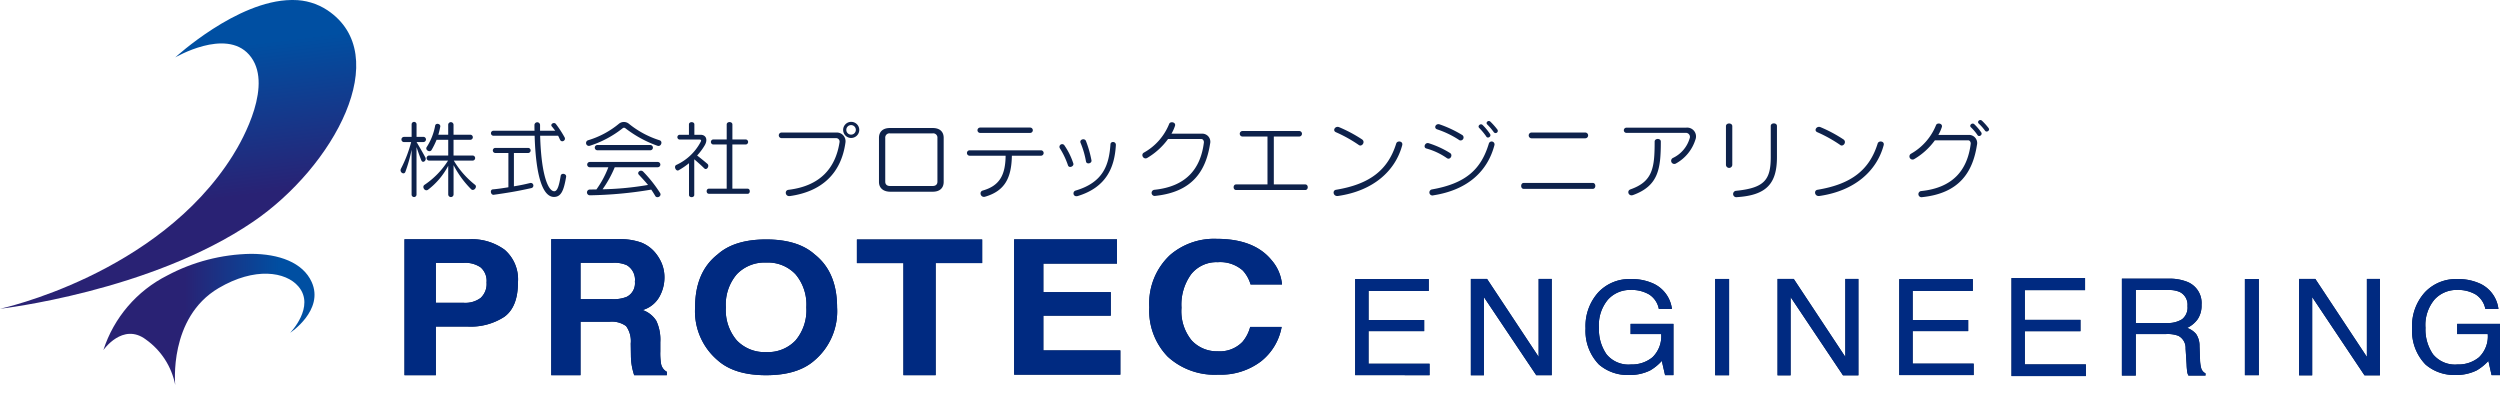 <svg xmlns="http://www.w3.org/2000/svg" xmlns:xlink="http://www.w3.org/1999/xlink" width="337.624" height="55.392" viewBox="0 0 337.624 55.392">
  <defs>
    <clipPath id="clip-path">
      <rect id="長方形_1" data-name="長方形 1" width="337.624" height="55.392" fill="none"/>
    </clipPath>
    <clipPath id="clip-path-2">
      <path id="パス_20" data-name="パス 20" d="M39.345,0c-7.359.083-15.68,7.755-15.68,7.755s6.767-3.983,9.964-.382c3.411,3.846-.793,11.412-2.211,13.658C21.306,37.13,0,41.7,0,41.7s20.329-2.312,34.189-11.76c10.9-7.418,19.093-22.5,10.029-28.56A8.34,8.34,0,0,0,39.579,0Z" fill="none"/>
    </clipPath>
    <linearGradient id="linear-gradient" x1="0.511" y1="1.004" x2="0.47" y2="0.002" gradientUnits="objectBoundingBox">
      <stop offset="0" stop-color="#292274"/>
      <stop offset="0.367" stop-color="#292274"/>
      <stop offset="0.803" stop-color="#004fa2"/>
      <stop offset="1" stop-color="#004fa2"/>
    </linearGradient>
    <clipPath id="clip-path-3">
      <path id="パス_21" data-name="パス 21" d="M15.015,18.61A17.208,17.208,0,0,0,6.389,28.683s2.618-3.765,5.736-1.431a9.855,9.855,0,0,1,3.97,6.144s-.94-9.076,5.854-13.082c4.881-2.878,9.074-2.231,10.781-.223,2.325,2.729-1.117,6.26-1.117,6.26s4.634-3.05,2.906-6.865c-1.193-2.637-4.414-3.8-8.216-3.8A24.936,24.936,0,0,0,15.015,18.61" transform="translate(-6.389 -15.691)" fill="none"/>
    </clipPath>
    <linearGradient id="linear-gradient-2" x1="0" y1="0.5" x2="1" y2="0.5" xlink:href="#linear-gradient"/>
    <clipPath id="clip-path-4">
      <rect id="長方形_8" data-name="長方形 8" width="337.624" height="51.131" fill="none"/>
    </clipPath>
  </defs>
  <g id="グループ_85941" data-name="グループ 85941" transform="translate(-27.548 -40)">
    <g id="グループ_62969" data-name="グループ 62969" transform="translate(27.548 40)">
      <g id="グループ_9" data-name="グループ 9" transform="translate(0 0)">
        <g id="グループ_2" data-name="グループ 2">
          <g id="グループ_1" data-name="グループ 1" clip-path="url(#clip-path)">
            <path id="パス_3" data-name="パス 3" d="M27.566,31.752c-.2-.5-.4-1.051-.653-1.8v6.411a.333.333,0,1,1-.666,0v-6.05a20.208,20.208,0,0,1-.846,3c-.194.439-.85.013-.577-.472a17.307,17.307,0,0,0,1.366-3.568H25.2a.351.351,0,0,1,0-.7h1.051V26.879a.333.333,0,0,1,.666,0v1.689h.948a.351.351,0,0,1,0,.7h-.948c.439.732.859,1.466,1.182,2.067.238.428-.347.857-.529.415m6.706,3.874a13.013,13.013,0,0,1-2.36-3.24v3.972a.361.361,0,0,1-.721,0V32.475a9.781,9.781,0,0,1-2.712,3.219c-.428.336-.889-.374-.494-.645a10.97,10.97,0,0,0,3.181-3.273h-2.55a.344.344,0,0,1,0-.688h2.574V28.964H29.622a10.58,10.58,0,0,1-.677,1.377c-.238.4-.916-.011-.653-.4a7.862,7.862,0,0,0,1.138-2.891c.09-.417.778-.249.688.149a11.114,11.114,0,0,1-.26,1.084h1.333V26.923a.361.361,0,0,1,.721,0v1.355H34.2a.344.344,0,0,1,0,.686H31.912v2.124h2.574a.344.344,0,0,1,0,.688H31.947a11.958,11.958,0,0,0,2.878,3.273c.339.271-.179.948-.553.577" transform="translate(29.338 -10.085)" fill="#0e224b"/>
            <path id="パス_4" data-name="パス 4" d="M30.751,36.363c-.452.068-.575-.7-.146-.732.677-.057,1.4-.17,2.1-.284V30.719H30.921a.345.345,0,0,1,0-.688H35.39a.345.345,0,0,1,0,.688h-1.94v4.5c.935-.144,1.75-.339,2.165-.439a.354.354,0,1,1,.149.688c-1.921.43-3.116.621-5.012.891m8.115.295c-1.556,0-2.46-2.91-2.618-8.264H30.67a.339.339,0,0,1,0-.677h5.565c-.011-.249-.011-.531-.011-.791a.38.38,0,0,1,.758,0v.791h2.054c-.159-.19-.306-.4-.463-.577-.271-.3.3-.664.553-.326a14.876,14.876,0,0,1,1.173,1.8c.214.409-.385.745-.6.352-.1-.184-.168-.385-.282-.577H36.993c.157,5.521,1.138,7.5,1.905,7.5.43,0,.656-.767.87-2.08.07-.448.813-.3.734.138-.306,1.794-.653,2.709-1.637,2.709" transform="translate(35.953 -10.057)" fill="#0e224b"/>
            <path id="パス_5" data-name="パス 5" d="M45.884,29.771A15.544,15.544,0,0,1,41.538,27.4a.287.287,0,0,0-.371,0,14.045,14.045,0,0,1-4.416,2.36.391.391,0,1,1-.271-.734,11.859,11.859,0,0,0,4.2-2.248,1.057,1.057,0,0,1,1.311,0,12.6,12.6,0,0,0,4.176,2.248c.465.16.181.9-.282.743m-.317,6.763c-.179-.3-.361-.588-.54-.846a54.428,54.428,0,0,1-8.266.767.39.39,0,0,1-.055-.778c.315,0,.621-.011.916-.011a12.92,12.92,0,0,0,1.613-3H36.707a.357.357,0,0,1,0-.712H45.93a.357.357,0,0,1,0,.712H40.1a14.958,14.958,0,0,1-1.647,2.98,41.031,41.031,0,0,0,6.14-.588c-.385-.474-.832-.946-1.241-1.387-.295-.315.238-.769.6-.4a17.952,17.952,0,0,1,2.268,2.867c.273.439-.417.8-.655.4m-7.833-6.164a.356.356,0,0,1,0-.71h7.193a.356.356,0,0,1,0,.71Z" transform="translate(42.921 -10.079)" fill="#0e224b"/>
            <path id="パス_6" data-name="パス 6" d="M45.674,32.815c-.417-.42-.926-.861-1.355-1.232v4.809c0,.406-.71.406-.71,0V32.113a9.969,9.969,0,0,1-1.414.959c-.339.179-.688-.529-.306-.723A7.009,7.009,0,0,0,45.2,29.2c.059-.125.1-.282-.2-.282H42.331a.324.324,0,0,1,0-.645H43.6v-1.4c0-.406.732-.406.732,0v1.4h.824c.758,0,1.016.655.588,1.4a7.955,7.955,0,0,1-1.038,1.4c.463.361.972.767,1.387,1.125.33.271-.09.94-.415.614m.621,3.43c-.409,0-.409-.69,0-.69h2.4V29.585H46.869a.342.342,0,0,1,0-.68H48.7V26.887c0-.439.769-.439.769,0v2.019h1.818a.342.342,0,0,1,0,.68H49.465v5.969H51.53c.382,0,.382.69,0,.69Z" transform="translate(49.441 -10.072)" fill="#0e224b"/>
            <path id="パス_7" data-name="パス 7" d="M49.639,36.566c-.653.094-.765-.778-.2-.843,4.232-.511,6.356-2.88,6.9-6.448a.47.47,0,0,0-.5-.531H48.509a.378.378,0,0,1,0-.756h7.407a1.176,1.176,0,0,1,1.219,1.344c-.575,4.178-3.194,6.627-7.5,7.235m8.277-7.844A1.089,1.089,0,1,1,59,27.638a1.1,1.1,0,0,1-1.082,1.084m0-1.739a.644.644,0,1,0,0,1.287.644.644,0,0,0,0-1.287" transform="translate(57.044 -10.089)" fill="#0e224b"/>
            <path id="パス_8" data-name="パス 8" d="M61.6,35.527H55.852c-.961,0-1.525-.52-1.525-1.322V28.247c0-.8.511-1.322,1.471-1.322h5.8c.959,0,1.468.52,1.468,1.322v5.958c0,.8-.509,1.322-1.468,1.322m.623-7.259a.573.573,0,0,0-.645-.621H55.819a.573.573,0,0,0-.645.621v5.9c0,.358.216.586.645.586h5.757c.428,0,.645-.227.645-.586Z" transform="translate(64.378 -9.636)" fill="#0e224b"/>
            <path id="パス_9" data-name="パス 9" d="M65.84,30.7c-.055,2.98-.937,4.752-3.625,5.535-.594.168-.857-.68-.3-.837,2.336-.664,3.048-2.178,3.081-4.7H60.137a.366.366,0,1,1,0-.732h9.653a.367.367,0,0,1,0,.732Zm-4.265-3.081a.362.362,0,1,1,0-.723h6.712a.362.362,0,1,1,0,.723Z" transform="translate(70.814 -9.668)" fill="#0e224b"/>
            <path id="パス_10" data-name="パス 10" d="M66.637,31.136a10.626,10.626,0,0,0-1.095-2.3.365.365,0,1,1,.634-.361,9.327,9.327,0,0,1,1.186,2.417c.122.371-.566.7-.725.247m1.335,4.145c-.666.19-.767-.6-.306-.734,3.745-1.108,4.516-3.457,4.709-6.243.02-.452.756-.43.732.1-.17,3-1.274,5.69-5.135,6.876m1.1-4.663a11.858,11.858,0,0,0-.73-2.508c-.205-.463.551-.7.73-.247a14.818,14.818,0,0,1,.734,2.574c.114.441-.653.634-.734.181" transform="translate(77.591 -8.813)" fill="#0e224b"/>
            <path id="パス_11" data-name="パス 11" d="M72.368,36.511a.417.417,0,1,1-.114-.822c4.143-.441,6.2-2.7,6.66-6.38.024-.214-.114-.474-.336-.474H74.072a9.364,9.364,0,0,1-2.81,2.552c-.5.282-.929-.452-.441-.723a7.71,7.71,0,0,0,3.4-3.861c.146-.417.959-.247.791.26a5.621,5.621,0,0,1-.476,1.051h4.055a1.094,1.094,0,0,1,1.16,1.363c-.564,3.627-2.347,6.5-7.381,7.034" transform="translate(83.67 -10.059)" fill="#0e224b"/>
            <path id="パス_12" data-name="パス 12" d="M76.585,35.079c-.45,0-.45-.756,0-.756H80.82V27.855H77.468a.373.373,0,1,1,0-.745h7.617a.373.373,0,1,1,0,.745H81.676v6.468h4.245c.45,0,.45.756,0,.756Z" transform="translate(90.353 -9.417)" fill="#0e224b"/>
            <path id="パス_13" data-name="パス 13" d="M83.026,36.187c-.645.1-.815-.734-.282-.835,4.672-.771,7.044-2.744,8.137-6.243.127-.441.948-.352.815.214-.913,3.43-3.852,6.164-8.67,6.863m2.8-6.887a18.7,18.7,0,0,0-3.094-1.726c-.5-.227-.079-.894.441-.677a19.058,19.058,0,0,1,3.094,1.65c.5.347-.035,1.06-.441.754" transform="translate(97.676 -9.721)" fill="#0e224b"/>
            <path id="パス_14" data-name="パス 14" d="M91.068,31.514a9.017,9.017,0,0,0-2.786-1.309c-.465-.138-.16-.87.326-.71A12.539,12.539,0,0,1,91.5,30.826c.417.284-.011.983-.428.688m-1.849,5.023a.412.412,0,1,1-.194-.8c4.628-.813,6.66-2.744,7.7-6.2a.392.392,0,0,1,.754.214c-.9,3.42-3.479,6.037-8.259,6.782m3.441-7.508a12.627,12.627,0,0,0-2.913-1.4c-.52-.168-.205-.846.326-.677A15.654,15.654,0,0,1,93.1,28.366a.4.4,0,1,1-.439.664m3.723-.439a9,9,0,0,0-.959-1.162c-.271-.26.181-.677.463-.393a7.8,7.8,0,0,1,.994,1.2c.238.339-.293.688-.5.361m1.027-.575a8.764,8.764,0,0,0-.9-1.062c-.269-.26.16-.653.441-.363a9.554,9.554,0,0,1,.937,1.062.3.3,0,0,1-.476.363" transform="translate(104.341 -10.153)" fill="#0e224b"/>
            <path id="パス_15" data-name="パス 15" d="M94.359,34.812c-.452,0-.452-.8,0-.8h9.334c.454,0,.454.8,0,.8ZM95.4,27.984a.391.391,0,0,1,0-.78h7.272a.39.39,0,0,1,0,.78Z" transform="translate(111.414 -9.306)" fill="#0e224b"/>
            <path id="パス_16" data-name="パス 16" d="M107.434,31.724a.427.427,0,1,1-.43-.734,4.247,4.247,0,0,0,2.246-2.618.544.544,0,0,0-.542-.767h-8.023a.352.352,0,0,1,0-.7h8.074a1.193,1.193,0,0,1,1.274,1.626,5.579,5.579,0,0,1-2.6,3.194M101.621,36c-.612.229-.907-.572-.352-.767,3.024-1.06,3.262-2.934,3.262-6.446,0-.474.835-.485.835-.011,0,3.693-.317,5.972-3.745,7.224" transform="translate(118.928 -9.661)" fill="#0e224b"/>
            <path id="パス_17" data-name="パス 17" d="M106.677,32.253V27.016c0-.485.856-.485.856,0v5.237a.429.429,0,0,1-.856,0m1.492,4.346a.433.433,0,1,1-.135-.854c3.8-.387,4.693-1.438,4.693-4.551v-4.2c0-.474.837-.474.837,0v4.2c0,3.592-1.425,5.148-5.395,5.406" transform="translate(126.412 -9.976)" fill="#0e224b"/>
            <path id="パス_18" data-name="パス 18" d="M112.782,36.187c-.645.1-.813-.734-.28-.835,4.672-.771,7.04-2.744,8.135-6.243.127-.441.953-.352.815.214-.913,3.43-3.85,6.164-8.67,6.863m2.8-6.887a18.719,18.719,0,0,0-3.1-1.726c-.507-.227-.079-.894.441-.677a18.767,18.767,0,0,1,3.092,1.65c.5.347-.033,1.06-.437.754" transform="translate(132.939 -9.721)" fill="#0e224b"/>
            <path id="パス_19" data-name="パス 19" d="M119.761,36.845a.418.418,0,1,1-.114-.824c4.145-.439,6.2-2.7,6.662-6.378.022-.212-.114-.472-.339-.472h-4.5a9.21,9.21,0,0,1-2.814,2.55.423.423,0,0,1-.437-.723,7.756,7.756,0,0,0,3.4-3.859c.144-.42.959-.249.787.258a5.561,5.561,0,0,1-.47,1.049h4.051a1.1,1.1,0,0,1,1.162,1.368c-.564,3.623-2.349,6.5-7.383,7.031m7.464-8.375a6.446,6.446,0,0,0-.894-1.06c-.282-.26.166-.69.463-.406a7.173,7.173,0,0,1,.924,1.084c.238.336-.284.7-.494.382m1.012-.6a6.6,6.6,0,0,0-.846-.959c-.282-.258.144-.666.441-.382a8.61,8.61,0,0,1,.881.981c.251.33-.26.656-.476.361" transform="translate(139.835 -10.222)" fill="#0e224b"/>
          </g>
        </g>
        <g id="グループ_4" data-name="グループ 4" transform="translate(0 0.001)">
          <g id="グループ_3" data-name="グループ 3" clip-path="url(#clip-path-2)">
            <rect id="長方形_2" data-name="長方形 2" width="56.841" height="46.352" transform="translate(-3.763 0.344) rotate(-5.2)" fill="url(#linear-gradient)"/>
          </g>
        </g>
        <g id="グループ_6" data-name="グループ 6" transform="translate(13.96 34.286)">
          <g id="グループ_5" data-name="グループ 5" clip-path="url(#clip-path-3)">
            <rect id="長方形_3" data-name="長方形 3" width="29.858" height="17.705" transform="translate(0 -0.001)" fill="url(#linear-gradient-2)"/>
          </g>
        </g>
        <g id="グループ_8" data-name="グループ 8">
          <g id="グループ_7" data-name="グループ 7" clip-path="url(#clip-path-4)">
            <path id="パス_22" data-name="パス 22" d="M38.543,25.222a8.3,8.3,0,0,1-5.084,1.35H29.237v6.575H25V14.786h8.72a7.531,7.531,0,0,1,4.811,1.425,5.282,5.282,0,0,1,1.792,4.407q0,3.255-1.781,4.6m-3.258-6.634a3.64,3.64,0,0,0-2.248-.61h-3.8v5.4h3.8a3.455,3.455,0,0,0,2.248-.658,2.563,2.563,0,0,0,.8-2.091,2.407,2.407,0,0,0-.8-2.041" transform="translate(29.625 17.523)" fill="#0e224b"/>
            <path id="パス_23" data-name="パス 23" d="M46.248,15.251a4.726,4.726,0,0,1,1.8,1.28A5.75,5.75,0,0,1,49,18.074,4.931,4.931,0,0,1,49.359,20a5.318,5.318,0,0,1-.686,2.57,3.814,3.814,0,0,1-2.268,1.787,3.542,3.542,0,0,1,1.853,1.455A5.958,5.958,0,0,1,48.8,28.7v1.237a8.739,8.739,0,0,0,.107,1.711,1.535,1.535,0,0,0,.776,1.049v.463H45.271c-.127-.406-.21-.736-.264-.988a8.475,8.475,0,0,1-.175-1.584l-.024-1.715a3.443,3.443,0,0,0-.631-2.351,3.288,3.288,0,0,0-2.268-.583H38.024v7.221H34.071V14.779h9.16a8.61,8.61,0,0,1,3.018.472m-8.224,2.723v4.914h4.289a4.748,4.748,0,0,0,1.921-.3,2.042,2.042,0,0,0,1.132-2.06,2.28,2.28,0,0,0-1.1-2.233,4.115,4.115,0,0,0-1.844-.321Z" transform="translate(40.374 17.514)" fill="#0e224b"/>
            <path id="パス_24" data-name="パス 24" d="M59.112,31.11q-2.261,2.022-6.555,2.023T46,31.11a8.686,8.686,0,0,1-3.039-7.143q0-4.762,3.039-7.145Q48.267,14.8,52.557,14.8t6.555,2.023q3.022,2.383,3.026,7.145a8.71,8.71,0,0,1-3.026,7.143m-2.589-2.668a6.32,6.32,0,0,0,1.462-4.475A6.326,6.326,0,0,0,56.523,19.5a5.123,5.123,0,0,0-3.948-1.58A5.191,5.191,0,0,0,48.6,19.492a6.277,6.277,0,0,0-1.484,4.475A6.277,6.277,0,0,0,48.6,28.442a5.2,5.2,0,0,0,3.975,1.571,5.132,5.132,0,0,0,3.948-1.571" transform="translate(50.911 17.538)" fill="#0e224b"/>
            <path id="パス_25" data-name="パス 25" d="M69.883,14.8v3.184H63.6v15.14H59.244V17.988H52.962V14.8Z" transform="translate(62.761 17.544)" fill="#0e224b"/>
            <path id="パス_26" data-name="パス 26" d="M76.571,18.066H66.627v3.859h9.107V25.1H66.627v4.691h10.4v3.273H62.681V14.793h13.89Z" transform="translate(74.277 17.531)" fill="#0e224b"/>
            <path id="パス_27" data-name="パス 27" d="M73.866,16.925a9.129,9.129,0,0,1,6.26-2.163q5.09,0,7.438,2.9a5.76,5.76,0,0,1,1.392,3.262H84.712a4.708,4.708,0,0,0-1.044-1.879,4.6,4.6,0,0,0-3.378-1.132A4.38,4.38,0,0,0,76.7,19.521a6.991,6.991,0,0,0-1.32,4.551,6.233,6.233,0,0,0,1.379,4.412,4.631,4.631,0,0,0,3.522,1.464,4.26,4.26,0,0,0,3.326-1.261,5.1,5.1,0,0,0,1.053-2.032h4.248a7.631,7.631,0,0,1-2.792,4.654,8.987,8.987,0,0,1-5.76,1.792,9.375,9.375,0,0,1-6.833-2.428,8.919,8.919,0,0,1-2.489-6.68,8.925,8.925,0,0,1,2.83-7.068" transform="translate(84.178 17.494)" fill="#0e224b"/>
            <path id="パス_28" data-name="パス 28" d="M83.759,17.247H93.7v1.6h-8.13v3.935h7.512v1.5H85.566v4.4h8.242v1.545H83.759Z" transform="translate(99.254 20.439)" fill="#0e224b"/>
            <path id="パス_29" data-name="パス 29" d="M90.91,17.241H93.1l6.964,10.521V17.241h1.77v13H99.744L92.673,19.69V30.244H90.91Z" transform="translate(107.728 20.432)" fill="#0e224b"/>
            <rect id="長方形_4" data-name="長方形 4" width="1.883" height="13.003" transform="translate(231.63 37.674)" fill="#0e224b"/>
            <path id="パス_30" data-name="パス 30" d="M117.388,17.251h9.937v1.591H119.2v3.935h7.5v1.495h-7.5v4.392h8.24v1.545H117.388Z" transform="translate(139.105 20.444)" fill="#0e224b"/>
            <path id="パス_31" data-name="パス 31" d="M124.325,17.187h9.935v1.626h-8.133v4.02h7.514V24.36h-7.514v4.486h8.246v1.578H124.325Z" transform="translate(147.326 20.368)" fill="#0e224b"/>
            <path id="パス_32" data-name="パス 32" d="M131.149,17.224h6.291a6.407,6.407,0,0,1,2.552.435,3.07,3.07,0,0,1,1.914,3.09,3.313,3.313,0,0,1-.509,1.923,3.659,3.659,0,0,1-1.442,1.2,2.811,2.811,0,0,1,1.219.828,2.867,2.867,0,0,1,.459,1.639l.068,1.746a4.75,4.75,0,0,0,.133,1.119,1.117,1.117,0,0,0,.607.806V30.3h-2.305a1.576,1.576,0,0,1-.155-.437,8.682,8.682,0,0,1-.092-1.029l-.138-2.181a1.835,1.835,0,0,0-.975-1.713,4.119,4.119,0,0,0-1.628-.24h-4.121v5.6h-1.879Zm6.09,5.989a3.615,3.615,0,0,0,2.023-.5,2,2,0,0,0,.745-1.792,1.915,1.915,0,0,0-1.042-1.9,3.523,3.523,0,0,0-1.492-.267h-4.444v4.457Z" transform="translate(155.412 20.412)" fill="#0e224b"/>
            <rect id="長方形_5" data-name="長方形 5" width="1.883" height="12.988" transform="translate(303.171 37.68)" fill="#0e224b"/>
            <path id="パス_33" data-name="パス 33" d="M142.1,17.238h2.192l6.966,10.536V17.238h1.763V30.256h-2.087l-7.062-10.564V30.256H142.1Z" transform="translate(168.388 20.428)" fill="#0e224b"/>
            <path id="パス_34" data-name="パス 34" d="M109.866,17.238h2.183l6.968,10.536V17.238h1.768V30.256H118.7l-7.071-10.564V30.256h-1.763Z" transform="translate(130.192 20.428)" fill="#0e224b"/>
            <path id="パス_35" data-name="パス 35" d="M158.378,17.917a4.359,4.359,0,0,1,2.369,3.367h-1.768a2.994,2.994,0,0,0-1.309-1.958,4.771,4.771,0,0,0-2.519-.612A4.022,4.022,0,0,0,152.124,20a5.343,5.343,0,0,0-1.23,3.826,5.91,5.91,0,0,0,1.014,3.575,3.844,3.844,0,0,0,3.315,1.381,4.354,4.354,0,0,0,2.9-.972,3.92,3.92,0,0,0,1.182-3.133H155.17V23.3h5.788l0,6.922H159.82l-.43-1.918a6.754,6.754,0,0,1-1.584,1.28,6.275,6.275,0,0,1-2.941.616,5.907,5.907,0,0,1-3.97-1.416,6.517,6.517,0,0,1-1.809-4.875,6.761,6.761,0,0,1,1.768-4.916,5.767,5.767,0,0,1,4.355-1.744,7.029,7.029,0,0,1,3.17.669" transform="translate(176.666 20.44)" fill="#0e224b"/>
            <path id="パス_36" data-name="パス 36" d="M107.288,17.917a4.376,4.376,0,0,1,2.379,3.367H107.9a2.968,2.968,0,0,0-1.313-1.958,4.724,4.724,0,0,0-2.508-.612A4.022,4.022,0,0,0,101.043,20a5.34,5.34,0,0,0-1.232,3.822,5.887,5.887,0,0,0,1.018,3.579,3.83,3.83,0,0,0,3.31,1.381,4.354,4.354,0,0,0,2.9-.972,3.947,3.947,0,0,0,1.178-3.133h-4.134V23.3h5.788l0,6.924h-1.132L108.3,28.3a6.549,6.549,0,0,1-1.58,1.287,6.257,6.257,0,0,1-2.941.616,5.907,5.907,0,0,1-3.97-1.416A6.518,6.518,0,0,1,98,23.908a6.773,6.773,0,0,1,1.772-4.916,5.766,5.766,0,0,1,4.357-1.744,6.977,6.977,0,0,1,3.162.669" transform="translate(116.127 20.44)" fill="#0e224b"/>
            <path id="パス_37" data-name="パス 37" d="M38.543,25.222a8.3,8.3,0,0,1-5.084,1.35H29.237v6.575H25V14.786h8.72a7.531,7.531,0,0,1,4.811,1.425,5.282,5.282,0,0,1,1.792,4.407q0,3.255-1.781,4.6m-3.258-6.634a3.64,3.64,0,0,0-2.248-.61h-3.8v5.4h3.8a3.455,3.455,0,0,0,2.248-.658,2.563,2.563,0,0,0,.8-2.091,2.407,2.407,0,0,0-.8-2.041" transform="translate(29.625 17.523)" fill="#002a81"/>
            <path id="パス_38" data-name="パス 38" d="M46.248,15.251a4.726,4.726,0,0,1,1.8,1.28A5.75,5.75,0,0,1,49,18.074,4.931,4.931,0,0,1,49.359,20a5.318,5.318,0,0,1-.686,2.57,3.814,3.814,0,0,1-2.268,1.787,3.542,3.542,0,0,1,1.853,1.455A5.958,5.958,0,0,1,48.8,28.7v1.237a8.739,8.739,0,0,0,.107,1.711,1.535,1.535,0,0,0,.776,1.049v.463H45.271c-.127-.406-.21-.736-.264-.988a8.475,8.475,0,0,1-.175-1.584l-.024-1.715a3.443,3.443,0,0,0-.631-2.351,3.288,3.288,0,0,0-2.268-.583H38.024v7.221H34.071V14.779h9.16a8.61,8.61,0,0,1,3.018.472m-8.224,2.723v4.914h4.289a4.748,4.748,0,0,0,1.921-.3,2.042,2.042,0,0,0,1.132-2.06,2.28,2.28,0,0,0-1.1-2.233,4.115,4.115,0,0,0-1.844-.321Z" transform="translate(40.374 17.514)" fill="#002a81"/>
            <path id="パス_39" data-name="パス 39" d="M59.112,31.11q-2.261,2.022-6.555,2.023T46,31.11a8.686,8.686,0,0,1-3.039-7.143q0-4.762,3.039-7.145Q48.267,14.8,52.557,14.8t6.555,2.023q3.022,2.383,3.026,7.145a8.71,8.71,0,0,1-3.026,7.143m-2.589-2.668a6.32,6.32,0,0,0,1.462-4.475A6.326,6.326,0,0,0,56.523,19.5a5.123,5.123,0,0,0-3.948-1.58A5.191,5.191,0,0,0,48.6,19.492a6.277,6.277,0,0,0-1.484,4.475A6.277,6.277,0,0,0,48.6,28.442a5.2,5.2,0,0,0,3.975,1.571,5.132,5.132,0,0,0,3.948-1.571" transform="translate(50.911 17.538)" fill="#002a81"/>
            <path id="パス_40" data-name="パス 40" d="M69.883,14.8v3.184H63.6v15.14H59.244V17.988H52.962V14.8Z" transform="translate(62.761 17.544)" fill="#002a81"/>
            <path id="パス_41" data-name="パス 41" d="M76.571,18.066H66.627v3.859h9.107V25.1H66.627v4.691h10.4v3.273H62.681V14.793h13.89Z" transform="translate(74.277 17.531)" fill="#002a81"/>
            <path id="パス_42" data-name="パス 42" d="M73.866,16.925a9.129,9.129,0,0,1,6.26-2.163q5.09,0,7.438,2.9a5.76,5.76,0,0,1,1.392,3.262H84.712a4.708,4.708,0,0,0-1.044-1.879,4.6,4.6,0,0,0-3.378-1.132A4.38,4.38,0,0,0,76.7,19.521a6.991,6.991,0,0,0-1.32,4.551,6.233,6.233,0,0,0,1.379,4.412,4.631,4.631,0,0,0,3.522,1.464,4.26,4.26,0,0,0,3.326-1.261,5.1,5.1,0,0,0,1.053-2.032h4.248a7.631,7.631,0,0,1-2.792,4.654,8.987,8.987,0,0,1-5.76,1.792,9.375,9.375,0,0,1-6.833-2.428,8.919,8.919,0,0,1-2.489-6.68,8.925,8.925,0,0,1,2.83-7.068" transform="translate(84.178 17.494)" fill="#002a81"/>
            <path id="パス_43" data-name="パス 43" d="M83.759,17.247H93.7v1.6h-8.13v3.935h7.512v1.5H85.566v4.4h8.242v1.545H83.759Z" transform="translate(99.254 20.439)" fill="#002a81"/>
            <path id="パス_44" data-name="パス 44" d="M90.91,17.241H93.1l6.964,10.521V17.241h1.77v13H99.744L92.673,19.69V30.244H90.91Z" transform="translate(107.728 20.432)" fill="#002a81"/>
            <rect id="長方形_6" data-name="長方形 6" width="1.883" height="13.003" transform="translate(231.63 37.674)" fill="#002a81"/>
            <path id="パス_45" data-name="パス 45" d="M117.388,17.251h9.937v1.591H119.2v3.935h7.5v1.495h-7.5v4.392h8.24v1.545H117.388Z" transform="translate(139.105 20.444)" fill="#002a81"/>
            <path id="パス_46" data-name="パス 46" d="M124.325,17.187h9.935v1.626h-8.133v4.02h7.514V24.36h-7.514v4.486h8.246v1.578H124.325Z" transform="translate(147.326 20.368)" fill="#002a81"/>
            <path id="パス_47" data-name="パス 47" d="M131.149,17.224h6.291a6.407,6.407,0,0,1,2.552.435,3.07,3.07,0,0,1,1.914,3.09,3.313,3.313,0,0,1-.509,1.923,3.659,3.659,0,0,1-1.442,1.2,2.811,2.811,0,0,1,1.219.828,2.867,2.867,0,0,1,.459,1.639l.068,1.746a4.75,4.75,0,0,0,.133,1.119,1.117,1.117,0,0,0,.607.806V30.3h-2.305a1.576,1.576,0,0,1-.155-.437,8.682,8.682,0,0,1-.092-1.029l-.138-2.181a1.835,1.835,0,0,0-.975-1.713,4.119,4.119,0,0,0-1.628-.24h-4.121v5.6h-1.879Zm6.09,5.989a3.615,3.615,0,0,0,2.023-.5,2,2,0,0,0,.745-1.792,1.915,1.915,0,0,0-1.042-1.9,3.523,3.523,0,0,0-1.492-.267h-4.444v4.457Z" transform="translate(155.412 20.412)" fill="#002a81"/>
            <rect id="長方形_7" data-name="長方形 7" width="1.883" height="12.988" transform="translate(303.171 37.68)" fill="#002a81"/>
            <path id="パス_48" data-name="パス 48" d="M142.1,17.238h2.192l6.966,10.536V17.238h1.763V30.256h-2.087l-7.062-10.564V30.256H142.1Z" transform="translate(168.388 20.428)" fill="#002a81"/>
            <path id="パス_49" data-name="パス 49" d="M109.866,17.238h2.183l6.968,10.536V17.238h1.768V30.256H118.7l-7.071-10.564V30.256h-1.763Z" transform="translate(130.192 20.428)" fill="#002a81"/>
            <path id="パス_50" data-name="パス 50" d="M158.378,17.917a4.359,4.359,0,0,1,2.369,3.367h-1.768a2.994,2.994,0,0,0-1.309-1.958,4.771,4.771,0,0,0-2.519-.612A4.022,4.022,0,0,0,152.124,20a5.343,5.343,0,0,0-1.23,3.826,5.91,5.91,0,0,0,1.014,3.575,3.844,3.844,0,0,0,3.315,1.381,4.354,4.354,0,0,0,2.9-.972,3.92,3.92,0,0,0,1.182-3.133H155.17V23.3h5.788l0,6.922H159.82l-.43-1.918a6.754,6.754,0,0,1-1.584,1.28,6.275,6.275,0,0,1-2.941.616,5.907,5.907,0,0,1-3.97-1.416,6.517,6.517,0,0,1-1.809-4.875,6.761,6.761,0,0,1,1.768-4.916,5.767,5.767,0,0,1,4.355-1.744,7.029,7.029,0,0,1,3.17.669" transform="translate(176.666 20.44)" fill="#002a81"/>
            <path id="パス_51" data-name="パス 51" d="M107.288,17.917a4.376,4.376,0,0,1,2.379,3.367H107.9a2.968,2.968,0,0,0-1.313-1.958,4.724,4.724,0,0,0-2.508-.612A4.022,4.022,0,0,0,101.043,20a5.34,5.34,0,0,0-1.232,3.822,5.887,5.887,0,0,0,1.018,3.579,3.83,3.83,0,0,0,3.31,1.381,4.354,4.354,0,0,0,2.9-.972,3.947,3.947,0,0,0,1.178-3.133h-4.134V23.3h5.788l0,6.924h-1.132L108.3,28.3a6.549,6.549,0,0,1-1.58,1.287,6.257,6.257,0,0,1-2.941.616,5.907,5.907,0,0,1-3.97-1.416A6.518,6.518,0,0,1,98,23.908a6.773,6.773,0,0,1,1.772-4.916,5.766,5.766,0,0,1,4.357-1.744,6.977,6.977,0,0,1,3.162.669" transform="translate(116.127 20.44)" fill="#002a81"/>
          </g>
        </g>
      </g>
    </g>
  </g>
</svg>
